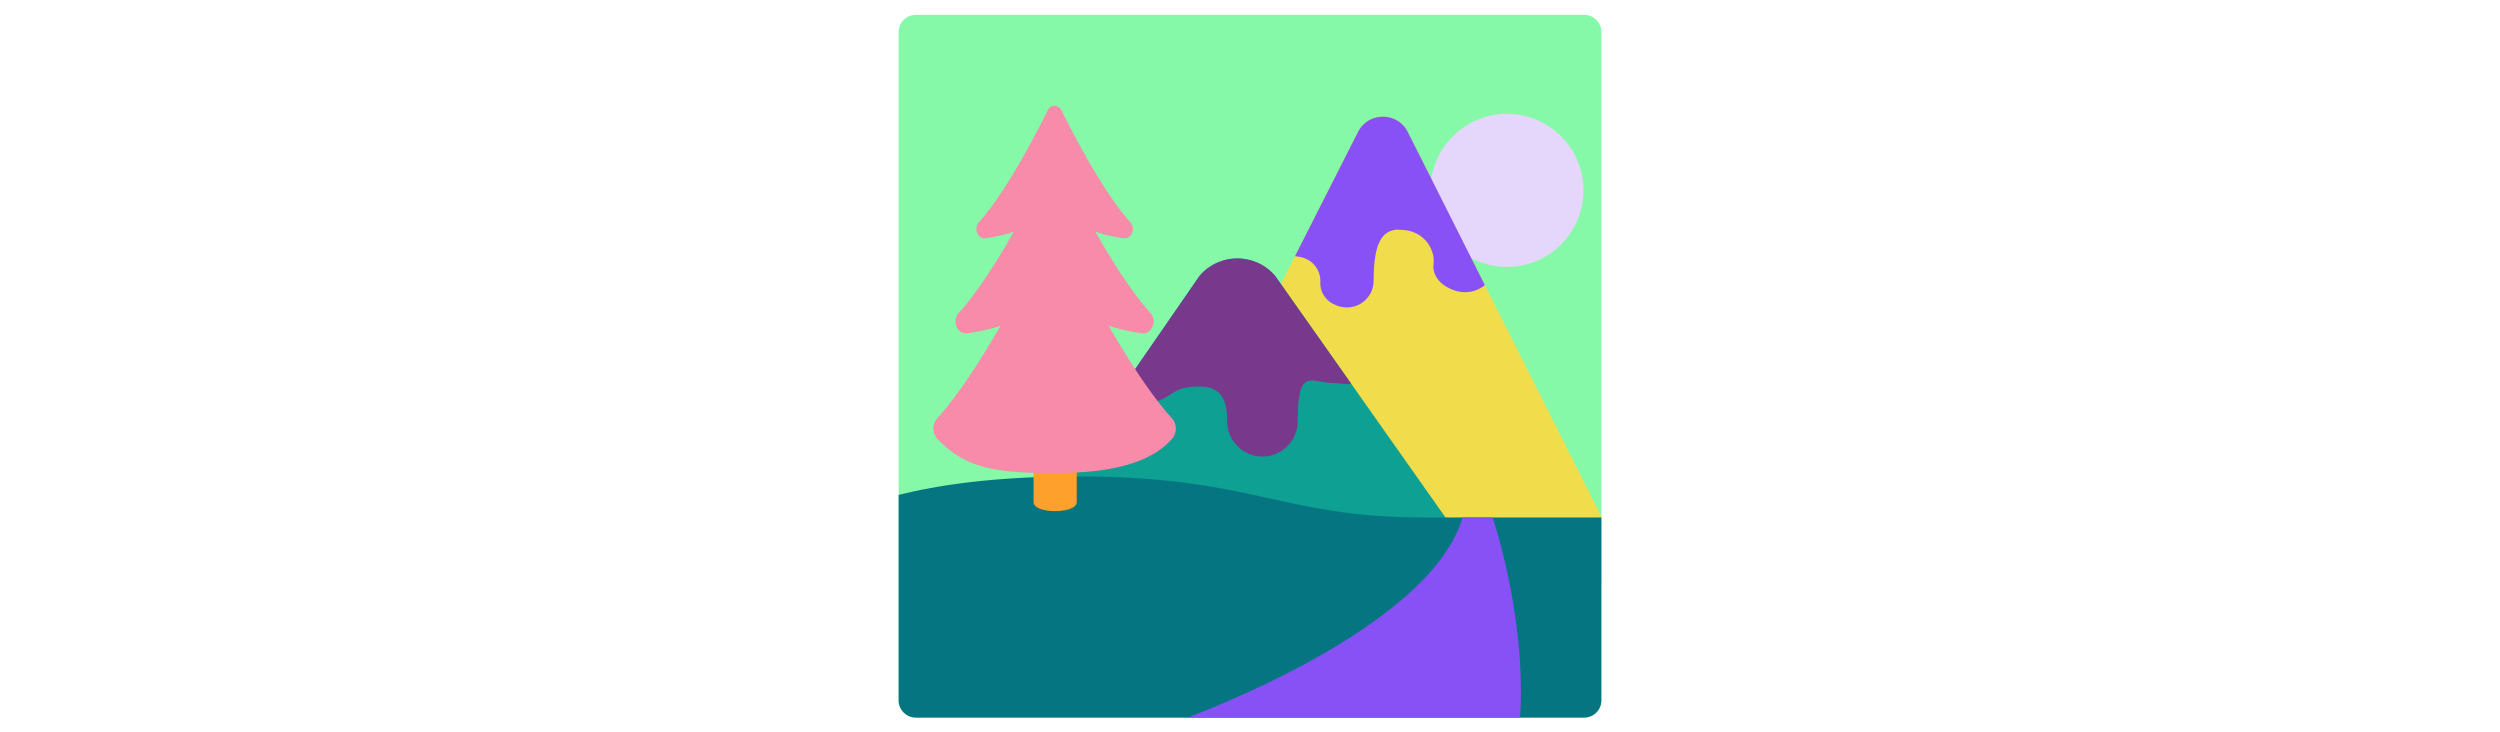 <svg id="th_fir_u1F3DE-nationalpark" width="100%" height="100%" xmlns="http://www.w3.org/2000/svg" version="1.1" xmlns:xlink="http://www.w3.org/1999/xlink" xmlns:svgjs="http://svgjs.com/svgjs" preserveAspectRatio="xMidYMid meet" viewBox="0 0 512 512" style="height:150px" data-uid="fir_u1F3DE-nationalpark" data-keyword="u1F3DE-nationalpark" data-complex="true" data-coll="fir" data-c="{&quot;d7f4f7&quot;:[&quot;fir_u1F3DE-nationalpark_l_0&quot;],&quot;ffd469&quot;:[&quot;fir_u1F3DE-nationalpark_l_1&quot;],&quot;aaa8a0&quot;:[&quot;fir_u1F3DE-nationalpark_l_2&quot;],&quot;c1bfb4&quot;:[&quot;fir_u1F3DE-nationalpark_l_3&quot;],&quot;e2dfd3&quot;:[&quot;fir_u1F3DE-nationalpark_l_4&quot;],&quot;0a8e0a&quot;:[&quot;fir_u1F3DE-nationalpark_l_5&quot;],&quot;bfbcaf&quot;:[&quot;fir_u1F3DE-nationalpark_l_6&quot;],&quot;8e6049&quot;:[&quot;fir_u1F3DE-nationalpark_l_7&quot;],&quot;2ba52e&quot;:[&quot;fir_u1F3DE-nationalpark_l_8&quot;],&quot;d19b61&quot;:[&quot;fir_u1F3DE-nationalpark_l_9&quot;]}" data-colors="[&quot;#d7f4f7&quot;,&quot;#ffd469&quot;,&quot;#aaa8a0&quot;,&quot;#c1bfb4&quot;,&quot;#e2dfd3&quot;,&quot;#0a8e0a&quot;,&quot;#bfbcaf&quot;,&quot;#8e6049&quot;,&quot;#2ba52e&quot;,&quot;#d19b61&quot;]"><defs id="SvgjsDefs4007"></defs><path id="fir_u1F3DE-nationalpark_l_0" d="M501.617 489.617C501.617 496.217 496.217 501.617 489.617 501.617H22.383C15.783 501.617 10.383 496.217 10.383 489.617V22.383C10.383 15.783 15.783 10.383 22.383 10.383H489.617C496.217 10.383 501.617 15.783 501.617 22.383V489.617Z " data-color-original="#d7f4f7" fill="#86f9a9" class="d7f4f7"></path><path id="fir_u1F3DE-nationalpark_l_1" d="M435.622 79.587A53.5 53.5 0 0 1 489.122 133.087A53.5 53.5 0 0 1 435.622 186.587A53.5 53.5 0 0 1 382.122 133.087A53.5 53.5 0 0 1 435.622 79.587Z " fill="#e4d7fb" data-topath-type="circle" data-topath-id="SvgjsCircle4009" class="ffd469"></path><path id="fir_u1F3DE-nationalpark_l_2" d="M501.617 407.685V361.132L365.803 91.279C358.276 78.285 339.515 78.285 331.988 91.279L175.101 400.546C173.234 403.769 175.559 407.803 179.284 407.803H499.717C500.364 407.803 500.997 407.758 501.617 407.685Z " data-color-original="#aaa8a0" fill="#f1dc4c" class="aaa8a0"></path><path id="fir_u1F3DE-nationalpark_l_3" d="M93.481 407.803H425.148L273.5 192.776C259.64 176.637 234.659 176.637 220.799 192.776L85.002 389.346C78.778 396.593 83.928 407.803 93.481 407.803Z " data-color-original="#c1bfb4" fill="#0ea093" class="c1bfb4"></path><path id="fir_u1F3DE-nationalpark_l_4" d="M180.53 281.432C203.378 281.432 196.85 270.19 220.873 270.19C238.633 270.19 239.967 284.032 239.967 294.459C239.967 308.096 251.022 319.151 264.659 319.151S289.351 308.097 289.351 294.459C289.351 255.669 298.906 267.749 314.043 267.749C318.861 267.749 323.253 269.17 326.674 268.173L273.503 192.781L273.499 192.776C268.301 186.724 261.54 182.941 254.388 181.428C242.467 178.906 229.461 182.689 220.798 192.776L161.615 278.445C165.022 280.039 170.769 281.432 180.53 281.432Z " data-color-original="#e2dfd3" fill="#78398c" class="e2dfd3"></path><path id="fir_u1F3DE-nationalpark_l_5" d="M377.584 361.715C277.089 361.715 258.708 333.023 134.868 333.023C76.99 333.023 36.791 339.29 10.383 345.966V489.617C10.383 496.217 15.783 501.617 22.383 501.617H489.617C496.217 501.617 501.617 496.217 501.617 489.617V361.715H377.584Z " data-color-original="#0a8e0a" fill="#057681" class="0a8e0a"></path><path id="fir_u1F3DE-nationalpark_l_6" d="M365.803 91.279C358.276 78.286 339.515 78.286 331.988 91.279L287.42 179.134C300.227 179.866 305.636 189.55 305.163 197.268C304.79 203.351 308.265 209.275 313.613 212.199C327.941 220.034 342.414 209.866 342.414 196.32C342.414 168.928 348.737 161.32 358.916 160.469C359.598 160.526 360.252 160.653 360.956 160.653C378.069 160.653 385.637 175.069 384.3 184.474C383.484 190.218 386.61 195.846 391.366 199.169C402.075 206.653 412.972 205.189 420.179 199.318L365.803 91.279Z " data-color-original="#bfbcaf" fill="#8851f5" class="bfbcaf"></path><path id="fir_u1F3DE-nationalpark_l_7" d="M104.707 351.059V251.427C104.707 243.101 111.458 236.343 119.788 236.343S134.869 243.102 134.869 251.427V351.059C134.868 359.385 104.707 359.385 104.707 351.059Z " data-color-original="#8e6049" fill="#fda02c" class="8e6049"></path><path id="fir_u1F3DE-nationalpark_l_8" d="M203.38 303.637C203.18 304.446 202.734 305.283 202.012 306.15A9.42 9.42 0 0 1 200.881 307.429C185.139 324.701 156.194 330.684 119.788 330.684C84.368 330.684 58.983 329.072 39.098 308.352C34.462 305.337 32.782 297.438 37.313 292.465C51.785 276.58 67.477 252.259 81.606 227.703C73.617 230.395 65.495 232.006 58.111 232.944C51.4 233.797 47.471 224.195 52.406 218.778C65.032 204.919 78.774 183.334 90.956 161.911C84.193 164.337 77.249 165.749 70.979 166.546C65.677 167.22 62.573 159.633 66.471 155.354C83.218 136.972 102.451 101.388 114.159 78.085C114.628 76.58 115.544 75.446 116.653 74.733L116.704 74.701A5.446 5.446 0 0 1 117.741 74.189A4.847 4.847 0 0 1 121.065 74.189A5.446 5.446 0 0 1 122.102 74.701C122.119 74.712 122.136 74.721 122.152 74.733C123.261 75.446 124.177 76.58 124.646 78.085C136.354 101.389 155.587 136.972 172.334 155.354C176.233 159.633 173.128 167.22 167.826 166.546C161.556 165.749 154.613 164.337 147.85 161.912C160.032 183.336 173.774 204.921 186.398 218.778C191.333 224.195 187.403 233.797 180.693 232.944C173.309 232.006 165.187 230.395 157.198 227.703C171.327 252.258 187.019 276.58 201.491 292.465C204.409 295.67 204.747 300.091 203.38 303.637Z " data-color-original="#2ba52e" fill="#f78ba9" class="2ba52e"></path><path id="fir_u1F3DE-nationalpark_l_9" d="M404.583 361.715C388.304 419.118 290.592 471.509 212.561 501.617H444.793C449.381 431.272 425.582 361.715 425.582 361.715H404.583Z " data-color-original="#d19b61" fill="#8851f5" class="d19b61"></path></svg>